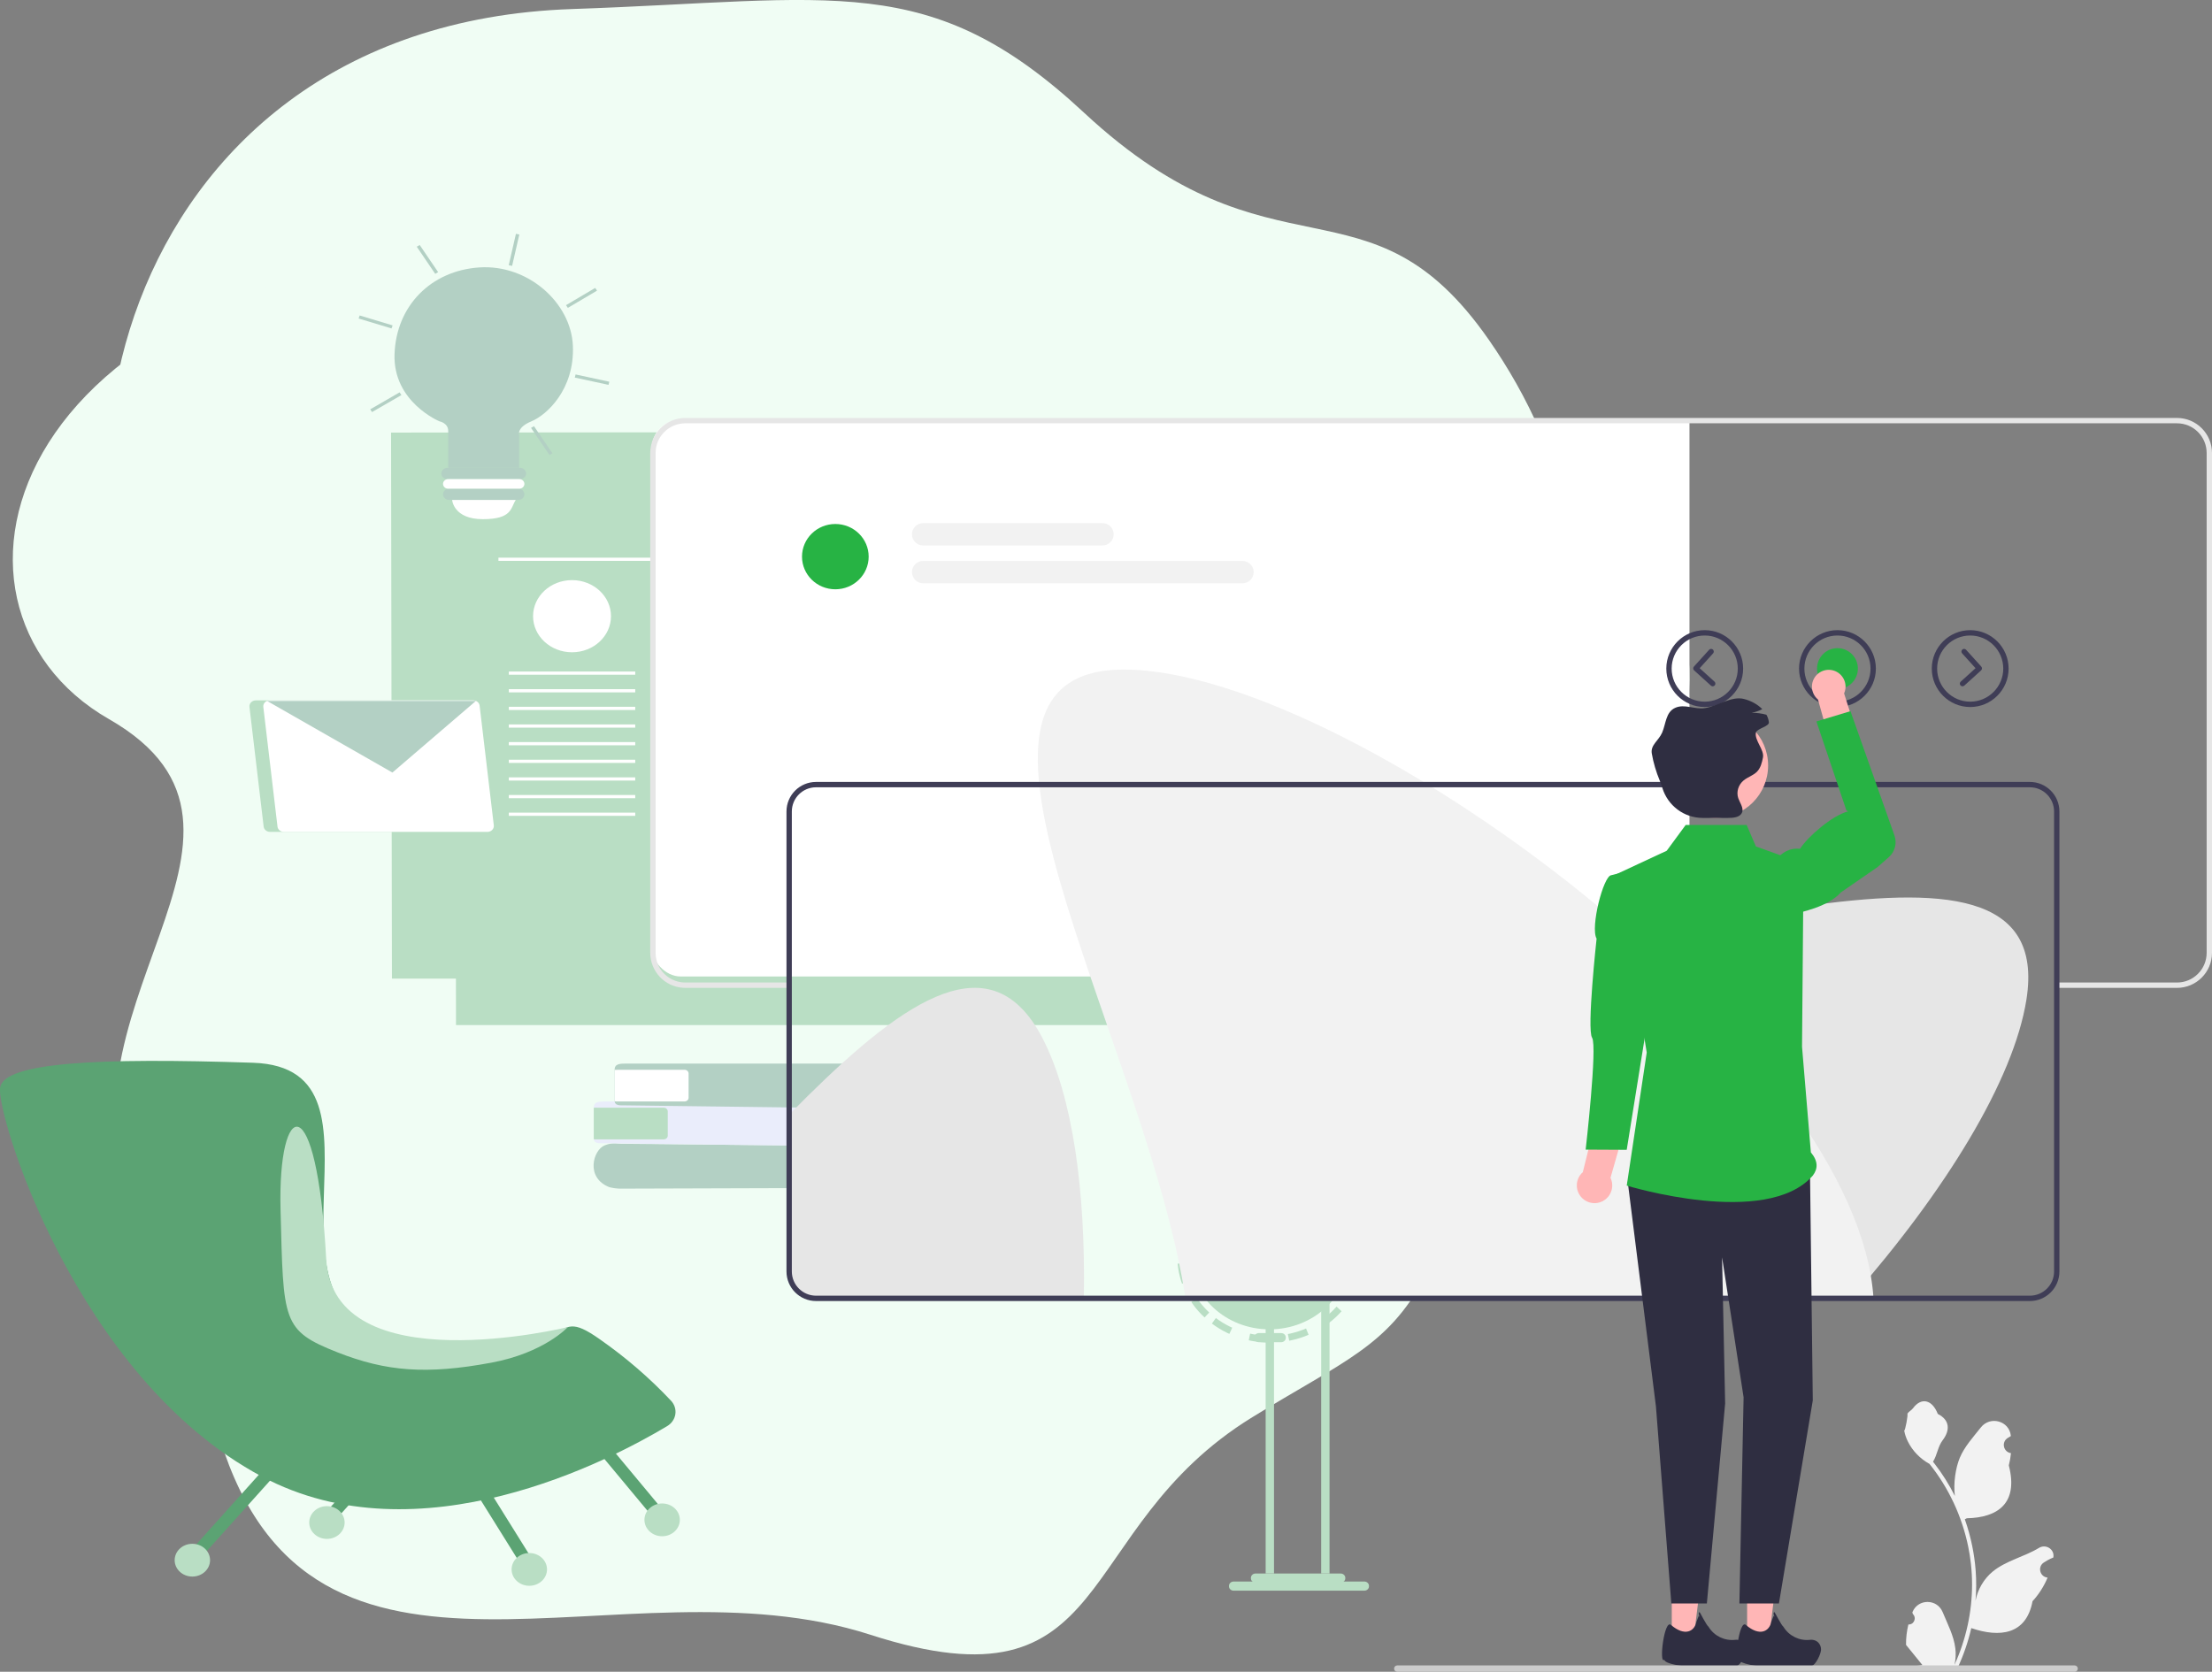 <svg width="381" height="288" viewBox="0 0 381 288" fill="none" xmlns="http://www.w3.org/2000/svg">
<rect x="0" y="0" width="381" height="288" fill="#808080" stroke="none"/>
<g clip-path="url(#clip0_132_3427)">
<path d="M186.719 19.415C219.522 49.935 235.697 28.727 256.442 58.54C269.864 77.817 277.72 104.141 269.038 139.206C245.451 234.427 247.285 224.714 215.702 244.14C184.118 263.566 192.866 295.481 149.868 281.605C106.87 267.729 53.799 299.647 37.874 247.841C21.95 196.036 63.227 150.14 33.156 121.515C3.084 92.889 17.148 4.334 98.539 1.558C143.816 0.014 160.143 -5.315 186.719 19.415Z" fill="#F0FDF4"/>
<path d="M193.293 54.079C230.576 74.939 248.958 60.433 272.537 80.826C287.778 94.003 296.72 112 286.853 135.965C260.042 201.064 262.127 194.414 226.233 207.702C190.34 220.99 200.284 242.803 151.41 233.316C102.536 223.83 42.217 245.648 24.121 210.233C6.025 174.817 52.94 143.441 18.752 123.871C-15.435 104.301 0.558 43.758 93.054 41.863C144.532 40.819 163.087 37.172 193.293 54.079Z" fill="#F0FDF4"/>
<path d="M214.852 78.251V168.585H67.507L67.358 74.522L214.852 74.383V78.251Z" fill="#B9DEC4"/>
<path d="M225.888 86.262V176.596H78.543L78.394 82.533L225.888 82.395V86.262Z" fill="#B9DEC4"/>
<path d="M217.088 91.787C217.088 90.643 218.09 89.715 219.325 89.715C220.561 89.715 221.562 90.643 221.562 91.787C221.562 92.931 220.561 93.859 219.325 93.859C218.09 93.859 217.088 92.931 217.088 91.787Z" fill="#B3D0C4"/>
<path d="M210.229 91.787C210.229 90.643 211.231 89.715 212.466 89.715C213.702 89.715 214.703 90.643 214.703 91.787C214.703 92.931 213.702 93.859 212.466 93.859C211.231 93.859 210.229 92.931 210.229 91.787Z" fill="#B3D0C4"/>
<path d="M203.369 91.787C203.369 90.643 204.37 89.715 205.606 89.715C206.841 89.715 207.843 90.643 207.843 91.787C207.843 92.931 206.841 93.859 205.606 93.859C204.37 93.859 203.369 92.931 203.369 91.787Z" fill="#B3D0C4"/>
<g opacity="0.5">
<path d="M217.387 103.252H217.983V131.429H217.387V103.252Z" fill="white"/>
<path d="M214.702 103.252H215.299V131.429H214.702V103.252Z" fill="white"/>
<path d="M212.317 103.252H212.913V131.429H212.317V103.252Z" fill="white"/>
<path d="M209.632 103.252H210.229V131.429H209.632V103.252Z" fill="white"/>
<path d="M207.245 103.252H207.842V131.429H207.245V103.252Z" fill="white"/>
<path d="M204.562 103.252H205.158V131.429H204.562V103.252Z" fill="white"/>
<path d="M202.175 103.252H202.771V131.429H202.175V103.252Z" fill="white"/>
<path d="M199.789 103.252H200.386V131.429H199.789V103.252Z" fill="white"/>
<path d="M197.402 103.252H197.999V131.429H197.402V103.252Z" fill="white"/>
<path d="M194.719 103.252H195.315V131.429H194.719V103.252Z" fill="white"/>
<path d="M192.332 103.252H192.929V131.429H192.332V103.252Z" fill="white"/>
<path d="M189.648 103.252H190.244V131.429H189.648V103.252Z" fill="white"/>
<path d="M187.262 103.252H187.858V131.429H187.262V103.252Z" fill="white"/>
<path d="M187.262 103.252H217.983V103.804H187.262V103.252Z" fill="white"/>
<path d="M187.262 106.014H217.983V106.567H187.262V106.014Z" fill="white"/>
<path d="M187.262 108.777H217.983V109.329H187.262V108.777Z" fill="white"/>
<path d="M187.262 111.539H217.983V112.092H187.262V111.539Z" fill="white"/>
<path d="M187.262 114.302H217.983V114.854H187.262V114.302Z" fill="white"/>
<path d="M187.262 117.064H217.983V117.617H187.262V117.064Z" fill="white"/>
<path d="M187.262 119.827H217.983V120.379H187.262V119.827Z" fill="white"/>
<path d="M187.262 122.589H217.983V123.142H187.262V122.589Z" fill="white"/>
<path d="M187.262 125.352H217.983V125.904H187.262V125.352Z" fill="white"/>
<path d="M187.262 128.114H217.983V128.667H187.262V128.114Z" fill="white"/>
<path d="M187.262 130.877H217.983V131.429H187.262V130.877Z" fill="white"/>
<path d="M179.805 138.612H180.401V166.789H179.805V138.612Z" fill="white"/>
<path d="M177.12 138.612H177.717V166.789H177.12V138.612Z" fill="white"/>
<path d="M174.735 138.612H175.331V166.789H174.735V138.612Z" fill="white"/>
<path d="M172.05 138.612H172.646V166.789H172.05V138.612Z" fill="white"/>
<path d="M169.663 138.612H170.26V166.789H169.663V138.612Z" fill="white"/>
<path d="M166.98 138.612H167.576V166.789H166.98V138.612Z" fill="white"/>
<path d="M164.593 138.612H165.189V166.789H164.593V138.612Z" fill="white"/>
<path d="M162.207 138.612H162.804V166.789H162.207V138.612Z" fill="white"/>
<path d="M159.82 138.612H160.417V166.789H159.82V138.612Z" fill="white"/>
<path d="M157.137 138.612H157.733V166.789H157.137V138.612Z" fill="white"/>
<path d="M154.75 138.612H155.347V166.789H154.75V138.612Z" fill="white"/>
<path d="M152.066 138.612H152.662V166.789H152.066V138.612Z" fill="white"/>
<path d="M149.68 138.612H150.276V166.789H149.68V138.612Z" fill="white"/>
<path d="M149.68 138.612H180.401V139.164H149.68V138.612Z" fill="white"/>
<path d="M149.68 141.374H180.401V141.927H149.68V141.374Z" fill="white"/>
<path d="M149.68 144.137H180.401V144.689H149.68V144.137Z" fill="white"/>
<path d="M149.68 146.899H180.401V147.452H149.68V146.899Z" fill="white"/>
<path d="M149.68 149.662H180.401V150.214H149.68V149.662Z" fill="white"/>
<path d="M149.68 152.424H180.401V152.977H149.68V152.424Z" fill="white"/>
<path d="M149.68 155.187H180.401V155.739H149.68V155.187Z" fill="white"/>
<path d="M149.68 157.949H180.401V158.502H149.68V157.949Z" fill="white"/>
<path d="M149.68 160.712H180.401V161.264H149.68V160.712Z" fill="white"/>
<path d="M149.68 163.474H180.401V164.027H149.68V163.474Z" fill="white"/>
<path d="M149.68 166.237H180.401V166.789H149.68V166.237Z" fill="white"/>
<path d="M146.101 106.291H146.697V134.468H146.101V106.291Z" fill="white"/>
<path d="M143.416 106.291H144.013V134.468H143.416V106.291Z" fill="white"/>
<path d="M141.03 106.291H141.627V134.468H141.03V106.291Z" fill="white"/>
<path d="M138.346 106.291H138.942V134.468H138.346V106.291Z" fill="white"/>
<path d="M135.96 106.291H136.557V134.468H135.96V106.291Z" fill="white"/>
<path d="M133.276 106.291H133.872V134.468H133.276V106.291Z" fill="white"/>
<path d="M130.889 106.291H131.485V134.468H130.889V106.291Z" fill="white"/>
<path d="M128.503 106.291H129.1V134.468H128.503V106.291Z" fill="white"/>
<path d="M126.116 106.291H126.713V134.468H126.116V106.291Z" fill="white"/>
<path d="M123.433 106.291H124.029V134.468H123.433V106.291Z" fill="white"/>
<path d="M121.046 106.291H121.643V134.468H121.046V106.291Z" fill="white"/>
<path d="M118.361 106.291H118.958V134.468H118.361V106.291Z" fill="white"/>
<path d="M115.976 106.291H116.572V134.468H115.976V106.291Z" fill="white"/>
<path d="M115.976 106.291H146.697V106.843H115.976V106.291Z" fill="white"/>
<path d="M115.976 109.053H146.697V109.605H115.976V109.053Z" fill="white"/>
<path d="M115.976 111.816H146.697V112.368H115.976V111.816Z" fill="white"/>
<path d="M115.976 114.578H146.697V115.131H115.976V114.578Z" fill="white"/>
<path d="M115.976 117.341H146.697V117.893H115.976V117.341Z" fill="white"/>
<path d="M115.976 120.103H146.697V120.656H115.976V120.103Z" fill="white"/>
<path d="M115.976 122.866H146.697V123.418H115.976V122.866Z" fill="white"/>
<path d="M115.976 125.628H146.697V126.181H115.976V125.628Z" fill="white"/>
<path d="M115.976 128.391H146.697V128.943H115.976V128.391Z" fill="white"/>
<path d="M115.976 131.153H146.697V131.706H115.976V131.153Z" fill="white"/>
<path d="M115.976 133.916H146.697V134.468H115.976V133.916Z" fill="white"/>
</g>
<path d="M159.523 112.092H203.368V140.269H159.523V112.092Z" fill="#B3D0C4"/>
<path d="M155.049 115.683H198.895V143.861H155.049V115.683Z" fill="#B9DEC4"/>
<path d="M164.892 119.551H189.946V120.103H164.892V119.551Z" fill="white"/>
<path d="M169.366 120.932H189.946V121.484H169.366V120.932Z" fill="white"/>
<path d="M162.804 122.037H189.946V122.589H162.804V122.037Z" fill="white"/>
<path d="M178.016 125.628H189.946V126.181H178.016V125.628Z" fill="white"/>
<path d="M171.752 127.009H189.946V127.562H171.752V127.009Z" fill="white"/>
<path d="M172.945 128.114H189.946V128.667H172.945V128.114Z" fill="white"/>
<path d="M178.016 131.982H189.946V132.534H178.016V131.982Z" fill="white"/>
<path d="M171.752 133.363H189.946V133.916H171.752V133.363Z" fill="white"/>
<path d="M172.945 134.468H189.946V135.021H172.945V134.468Z" fill="white"/>
<path d="M193.675 122.866C192.604 122.866 191.736 122.062 191.736 121.07C191.736 120.078 192.604 119.274 193.675 119.274C194.745 119.274 195.613 120.078 195.613 121.07C195.613 122.062 194.745 122.866 193.675 122.866Z" fill="white"/>
<path d="M193.675 128.667C192.604 128.667 191.736 127.863 191.736 126.871C191.736 125.879 192.604 125.076 193.675 125.076C194.745 125.076 195.613 125.879 195.613 126.871C195.613 127.863 194.745 128.667 193.675 128.667Z" fill="white"/>
<path d="M193.377 135.297C192.306 135.297 191.438 134.493 191.438 133.501C191.438 132.509 192.306 131.706 193.377 131.706C194.447 131.706 195.315 132.509 195.315 133.501C195.315 134.493 194.447 135.297 193.377 135.297Z" fill="white"/>
<path d="M87.641 115.683H109.414V116.235H87.641V115.683Z" fill="white"/>
<path d="M87.641 118.722H109.414V119.274H87.641V118.722Z" fill="white"/>
<path d="M87.641 121.76H109.414V122.313H87.641V121.76Z" fill="white"/>
<path d="M87.641 124.799H109.414V125.352H87.641V124.799Z" fill="white"/>
<path d="M87.641 127.838H109.414V128.39H87.641V127.838Z" fill="white"/>
<path d="M87.641 130.877H109.414V131.429H87.641V130.877Z" fill="white"/>
<path d="M87.641 133.916H109.414V134.468H87.641V133.916Z" fill="white"/>
<path d="M87.641 136.954H109.414V137.507H87.641V136.954Z" fill="white"/>
<path d="M87.641 139.993H109.414V140.546H87.641V139.993Z" fill="white"/>
<path d="M85.851 96.069H222.458V96.622H85.851V96.069Z" fill="white"/>
<path d="M98.527 112.368C94.821 112.368 91.816 109.585 91.816 106.152C91.816 102.719 94.821 99.937 98.527 99.937C102.234 99.937 105.238 102.719 105.238 106.152C105.238 109.585 102.234 112.368 98.527 112.368Z" fill="white"/>
<path d="M89.431 80.599V75.074C89.431 75.074 88.834 73.693 91.519 72.588C94.203 71.483 98.975 67.063 98.677 59.604C98.379 52.145 90.922 45.515 82.571 46.068C74.219 46.62 68.254 52.698 67.956 60.985C67.657 69.273 75.71 72.588 75.71 72.588C75.71 72.588 77.202 72.864 77.202 74.245V80.599H89.431Z" fill="#B3D0C4"/>
<path d="M102.517 49.6L102.838 50.066L97.809 53.038L97.488 52.572L102.517 49.6Z" fill="#B3D0C4"/>
<path d="M88.866 40.284L89.449 40.399L88.207 45.803L87.624 45.688L88.866 40.284Z" fill="#B3D0C4"/>
<path d="M71.785 42.5L72.29 42.205L75.467 46.882L74.962 47.176L71.785 42.5Z" fill="#B3D0C4"/>
<path d="M61.767 54.87L61.951 54.345L67.624 56.055L67.439 56.58L61.767 54.87Z" fill="#B3D0C4"/>
<path d="M64.08 70.985L63.765 70.516L68.827 67.593L69.142 68.062L64.08 70.985Z" fill="#B3D0C4"/>
<path d="M95.151 78.092L94.647 78.386L91.467 73.712L91.972 73.417L95.151 78.092Z" fill="#B3D0C4"/>
<path d="M104.949 65.761L104.813 66.299L99.004 65.044L99.14 64.506L104.949 65.761Z" fill="#B3D0C4"/>
<path d="M77.053 80.599H89.58C90.157 80.599 90.624 81.032 90.624 81.566C90.624 82.1 90.157 82.533 89.58 82.533H77.053C76.476 82.533 76.009 82.1 76.009 81.566C76.009 81.032 76.476 80.599 77.053 80.599Z" fill="#B3D0C4"/>
<path d="M77.351 84.19H89.281C89.858 84.19 90.325 84.623 90.325 85.157C90.325 85.691 89.858 86.124 89.281 86.124H77.351C76.774 86.124 76.307 85.691 76.307 85.157C76.307 84.623 76.774 84.19 77.351 84.19Z" fill="#B3D0C4"/>
<path d="M77.201 82.533H89.43C89.925 82.533 90.325 82.904 90.325 83.362C90.325 83.819 89.925 84.19 89.43 84.19H77.201C76.707 84.19 76.307 83.819 76.307 83.362C76.307 82.904 76.707 82.533 77.201 82.533Z" fill="white"/>
<path d="M88.834 86.124H77.876C77.876 86.124 78.096 89.439 83.167 89.439C88.237 89.439 87.939 87.505 88.834 86.124Z" fill="white"/>
<path d="M79.131 120.655H44.063C43.909 120.655 43.756 120.685 43.615 120.744C43.474 120.802 43.347 120.887 43.244 120.994C43.141 121.101 43.063 121.226 43.015 121.362C42.968 121.499 42.952 121.643 42.969 121.785L45.412 142.399C45.442 142.649 45.57 142.879 45.772 143.047C45.974 143.215 46.235 143.307 46.506 143.308H81.574C81.728 143.308 81.881 143.278 82.022 143.22C82.164 143.161 82.29 143.076 82.393 142.969C82.497 142.863 82.575 142.737 82.622 142.601C82.669 142.465 82.685 142.32 82.668 142.178L80.225 121.564C80.196 121.314 80.068 121.083 79.866 120.916C79.664 120.748 79.402 120.655 79.131 120.655Z" fill="#B9DEC4"/>
<path d="M81.517 120.655H46.449C46.295 120.655 46.142 120.685 46 120.744C45.859 120.802 45.733 120.887 45.63 120.994C45.526 121.101 45.448 121.226 45.401 121.362C45.354 121.499 45.338 121.643 45.355 121.785L47.797 142.399C47.828 142.649 47.956 142.879 48.158 143.047C48.359 143.215 48.621 143.307 48.892 143.308H83.959C84.114 143.308 84.267 143.278 84.408 143.22C84.549 143.161 84.676 143.076 84.779 142.969C84.882 142.863 84.96 142.737 85.008 142.601C85.055 142.465 85.071 142.32 85.054 142.178L82.611 121.564C82.582 121.314 82.454 121.083 82.252 120.916C82.05 120.748 81.788 120.655 81.517 120.655Z" fill="white"/>
<path d="M81.973 120.747L67.59 133.087L45.99 120.747H81.973Z" fill="#B3D0C4"/>
<path d="M106.745 204.768L149.179 204.636C150.289 204.636 151.187 204.586 151.184 203.558L151.163 198.31C151.163 197.293 150.268 197.442 149.176 197.431L107.016 197.039C106.488 197.067 105.602 196.727 104.144 197.315C102.181 198.094 100.773 202.871 104.955 204.514C105.539 204.662 106.14 204.748 106.745 204.768Z" fill="#B3D0C4"/>
<path d="M150.486 203.553L139.131 203.592C138.945 203.592 138.767 203.524 138.636 203.402C138.505 203.281 138.43 203.117 138.43 202.945V198.785C138.43 198.613 138.503 198.448 138.634 198.327C138.765 198.205 138.942 198.136 139.128 198.136L150.48 198.1C150.713 198.077 150.948 198.087 151.178 198.13L151.184 203.531C150.952 203.553 150.719 203.56 150.486 203.553Z" fill="white"/>
<path d="M146.71 189.746H104.278C103.169 189.746 102.268 189.79 102.268 190.818V196.067C102.268 197.083 103.163 196.937 104.252 196.951L146.412 197.481C146.937 197.459 147.826 197.257 149.192 196.826C151.214 196.191 152.675 191.68 148.5 190.022C147.917 189.866 147.316 189.774 146.71 189.746Z" fill="#EAEDFB"/>
<path d="M102.966 190.823H114.318C114.503 190.823 114.681 190.891 114.812 191.012C114.944 191.134 115.018 191.298 115.019 191.47V195.633C115.018 195.804 114.944 195.969 114.812 196.09C114.681 196.211 114.503 196.279 114.318 196.279H102.966C102.732 196.301 102.497 196.29 102.268 196.246V190.837C102.5 190.816 102.733 190.811 102.966 190.823Z" fill="#B9DEC4"/>
<path d="M150.301 183.221H107.869C106.757 183.221 105.859 183.262 105.859 184.29V189.539C105.859 190.558 106.754 190.409 107.842 190.423L150.003 190.953C150.528 190.928 151.416 190.727 152.782 190.296C154.805 189.663 156.266 185.152 152.09 183.494C151.508 183.338 150.907 183.247 150.301 183.221Z" fill="#B3D0C4"/>
<path d="M106.556 184.29H117.908C118 184.29 118.091 184.307 118.176 184.339C118.261 184.372 118.338 184.42 118.403 184.48C118.468 184.541 118.519 184.612 118.554 184.691C118.589 184.77 118.607 184.854 118.606 184.939V189.099C118.607 189.184 118.589 189.269 118.554 189.347C118.519 189.426 118.468 189.497 118.403 189.557C118.338 189.617 118.261 189.665 118.176 189.697C118.091 189.73 118 189.746 117.908 189.746H106.556C106.323 189.766 106.088 189.755 105.858 189.715V184.309C106.09 184.288 106.324 184.282 106.556 184.29Z" fill="white"/>
<path d="M228.384 192.017C217.326 192.017 208.362 183.714 208.362 173.472C208.362 163.23 217.326 154.927 228.384 154.927C239.443 154.927 248.407 163.23 248.407 173.472C248.407 183.714 239.443 192.017 228.384 192.017Z" stroke="#B9DEC4" stroke-width="1.173" stroke-miterlimit="10" stroke-dasharray="3.44 3.44"/>
<path d="M225.959 190.641H230.812C231.425 190.641 231.922 191.101 231.922 191.669C231.922 192.236 231.425 192.696 230.812 192.696H225.959C225.347 192.696 224.85 192.236 224.85 191.669C224.85 191.101 225.347 190.641 225.959 190.641Z" fill="#B9DEC4"/>
<path d="M228.28 189.812C218.479 189.812 210.533 182.453 210.533 173.375C210.533 164.297 218.479 156.938 228.28 156.938C238.082 156.938 246.027 164.297 246.027 173.375C246.027 182.453 238.082 189.812 228.28 189.812Z" fill="#B9DEC4"/>
<path d="M227.564 192.017H229.002V271.069H227.564V192.017Z" fill="#B9DEC4"/>
<path d="M207.878 226.53C201.872 220.968 201.872 211.949 207.878 206.387C213.884 200.824 223.621 200.824 229.627 206.387C235.632 211.949 235.632 220.968 229.627 226.53C223.621 232.093 213.884 232.093 207.878 226.53Z" stroke="#B9DEC4" stroke-width="1.173" stroke-miterlimit="10" stroke-dasharray="3.39 3.39"/>
<path d="M216.842 229.648H220.662C221.107 229.648 221.468 229.982 221.468 230.393V230.479C221.468 230.891 221.107 231.225 220.662 231.225H216.842C216.397 231.225 216.036 230.891 216.036 230.479V230.393C216.036 229.982 216.397 229.648 216.842 229.648Z" fill="#B9DEC4"/>
<path d="M216.263 271.069H230.913C231.358 271.069 231.719 271.403 231.719 271.814V271.9C231.719 272.312 231.358 272.646 230.913 272.646H216.263C215.818 272.646 215.457 272.312 215.457 271.9V271.814C215.457 271.403 215.818 271.069 216.263 271.069Z" fill="#B9DEC4"/>
<path d="M212.487 272.45H234.992C235.436 272.45 235.797 272.784 235.797 273.196V273.281C235.797 273.693 235.436 274.027 234.992 274.027H212.487C212.042 274.027 211.682 273.693 211.682 273.281V273.196C211.682 272.784 212.042 272.45 212.487 272.45Z" fill="#B9DEC4"/>
<path d="M218.67 229.009C211.142 229.009 205.039 223.357 205.039 216.385C205.039 209.412 211.142 203.76 218.67 203.76C226.198 203.76 232.301 209.412 232.301 216.385C232.301 223.357 226.198 229.009 218.67 229.009Z" fill="#B9DEC4"/>
<path d="M217.999 192.017H219.437V271.069H217.999V192.017Z" fill="#B9DEC4"/>
<path d="M115.595 241.319C115.888 241.636 116.104 242.008 116.229 242.409C116.354 242.81 116.385 243.231 116.32 243.644C116.256 244.057 116.096 244.453 115.852 244.804C115.609 245.156 115.287 245.455 114.909 245.681C105.12 251.546 72.209 268.82 45.114 254.372C12.901 237.189 -0.751 191.611 0.022 187.315C0.794 183.019 16.77 182.185 43.569 183.08C70.368 183.975 40.228 227.407 70.89 231.463C101.552 235.518 93.559 223.827 103.357 230.747C107.821 233.869 111.922 237.412 115.595 241.319Z" fill="#5BA373"/>
<path d="M97.797 228.623C97.797 228.623 57.355 238.504 56.185 216.887C54.566 186.754 47.816 189.24 48.323 208.465C48.83 227.689 48.517 229.183 58.166 232.982C66.479 236.255 73.449 236.833 84.628 234.75C93.767 233.048 97.797 228.623 97.797 228.623Z" fill="#B9DEC4"/>
<path d="M102.607 249.542L104.334 248.309L114.088 260.027L112.361 261.26L102.607 249.542Z" fill="#5BA373"/>
<path d="M114.049 264.649C112.366 264.649 111.001 263.385 111.001 261.825C111.001 260.266 112.366 259.002 114.049 259.002C115.733 259.002 117.098 260.266 117.098 261.825C117.098 263.385 115.733 264.649 114.049 264.649Z" fill="#B9DEC4"/>
<path d="M81.748 256.735L83.636 255.725L91.623 268.539L89.735 269.548L81.748 256.735Z" fill="#5BA373"/>
<path d="M91.169 273.185C89.486 273.185 88.121 271.921 88.121 270.361C88.121 268.802 89.486 267.538 91.169 267.538C92.853 267.538 94.218 268.802 94.218 270.361C94.218 271.921 92.853 273.185 91.169 273.185Z" fill="#B9DEC4"/>
<path d="M45.549 252.979L47.226 254.27L34.804 268.103L33.127 266.812L45.549 252.979Z" fill="#5BA373"/>
<path d="M33.132 271.596C31.449 271.596 30.084 270.332 30.084 268.773C30.084 267.214 31.449 265.95 33.132 265.95C34.816 265.95 36.181 267.214 36.181 268.773C36.181 270.332 34.816 271.596 33.132 271.596Z" fill="#B9DEC4"/>
<path d="M68.729 246.488L70.405 247.779L57.983 261.612L56.307 260.321L68.729 246.488Z" fill="#5BA373"/>
<path d="M56.311 265.107C54.627 265.107 53.263 263.843 53.263 262.284C53.263 260.725 54.627 259.461 56.311 259.461C57.995 259.461 59.359 260.725 59.359 262.284C59.359 263.843 57.995 265.107 56.311 265.107Z" fill="#B9DEC4"/>
<rect x="112.243" y="72.293" width="268.829" height="95.927" rx="5" fill="white"/>
</g>
<path d="M328.707 279.847C329.658 279.907 330.184 278.724 329.464 278.034L329.393 277.749C329.402 277.726 329.411 277.703 329.421 277.681C330.383 275.384 333.645 275.4 334.599 277.7C335.446 279.741 336.524 281.786 336.79 283.944C336.909 284.897 336.855 285.867 336.644 286.802C338.628 282.464 339.672 277.727 339.672 272.964C339.672 271.767 339.607 270.57 339.473 269.376C339.363 268.4 339.211 267.429 339.015 266.468C337.953 261.269 335.653 256.318 332.336 252.183C330.741 251.311 329.411 249.947 328.608 248.313C328.32 247.723 328.093 247.089 327.986 246.443C328.168 246.467 328.671 243.701 328.534 243.531C328.787 243.147 329.239 242.956 329.516 242.582C330.889 240.718 332.782 241.043 333.77 243.576C335.881 244.642 335.901 246.41 334.606 248.11C333.782 249.192 333.669 250.656 332.946 251.814C333.02 251.909 333.098 252.001 333.172 252.097C334.536 253.847 335.715 255.729 336.71 257.706C336.429 255.509 336.844 252.862 337.551 251.156C338.356 249.212 339.866 247.575 341.195 245.894C342.791 243.876 346.065 244.757 346.346 247.315C346.349 247.34 346.352 247.365 346.354 247.39C346.157 247.501 345.964 247.62 345.775 247.745C344.697 248.458 345.069 250.13 346.346 250.327L346.375 250.331C346.304 251.043 346.182 251.748 346.003 252.442C347.708 259.041 344.027 261.444 338.771 261.552C338.655 261.612 338.542 261.671 338.426 261.728C338.958 263.228 339.384 264.768 339.699 266.328C339.982 267.706 340.178 269.1 340.288 270.499C340.425 272.264 340.413 274.039 340.264 275.801L340.273 275.739C340.651 273.798 341.704 271.984 343.234 270.728C345.512 268.855 348.73 268.166 351.188 266.661C352.371 265.936 353.887 266.872 353.68 268.245L353.67 268.311C353.304 268.459 352.947 268.632 352.602 268.826C352.405 268.937 352.211 269.055 352.022 269.181C350.945 269.894 351.317 271.565 352.594 271.763L352.623 271.767C352.644 271.77 352.661 271.773 352.682 271.776C352.055 273.268 351.18 274.652 350.085 275.846C349.019 281.606 344.44 282.153 339.541 280.475H339.538C339.003 282.81 338.221 285.09 337.215 287.263H328.915C328.885 287.171 328.858 287.076 328.831 286.984C329.599 287.031 330.372 286.987 331.128 286.847C330.512 286.09 329.896 285.328 329.28 284.572C329.266 284.557 329.254 284.542 329.242 284.527C328.929 284.14 328.614 283.756 328.302 283.369L328.302 283.369C328.282 282.181 328.424 280.996 328.706 279.847L328.707 279.847V279.847Z" fill="#F2F2F2"/>
<path d="M349.04 172.18C346.839 186.11 335.056 205.23 318.861 223.668H231.312L240.464 165.755C261.818 165.847 288.718 159.269 310.441 156.176C334.347 152.779 351.975 153.6 349.04 172.18Z" fill="#E6E6E6"/>
<path d="M186.682 223.668H140.551C138 223.668 135.927 221.594 135.927 219.04V192.02C136.954 190.969 137.981 189.941 138.994 188.936C156.171 171.955 170.814 162.099 179.524 178.772C184.738 188.756 187.014 205.046 186.682 223.668Z" fill="#E6E6E6"/>
<path d="M374.97 72H118.034C114.708 72 112 74.706 112 78.034V164.144C112 167.333 114.492 169.961 117.629 170.164C117.762 170.177 117.896 170.182 118.034 170.182H136.053V169.26H118.034C117.896 169.26 117.762 169.256 117.629 169.242C114.999 169.034 112.921 166.826 112.921 164.144V78.034C112.921 75.213 115.215 72.922 118.034 72.922H374.97C377.79 72.922 380.079 75.213 380.079 78.034V164.144C380.079 166.965 377.79 169.26 374.97 169.26H354.386V170.182H374.97C378.296 170.182 381 167.472 381 164.144V78.034C381 74.706 378.296 72 374.97 72Z" fill="#E6E6E6"/>
<path d="M143.88 101.516C147.051 101.516 149.621 98.998 149.621 95.892C149.621 92.787 147.051 90.269 143.88 90.269C140.71 90.269 138.14 92.787 138.14 95.892C138.14 98.998 140.71 101.516 143.88 101.516Z" fill="#27B344"/>
<path d="M189.902 93.969H159.002C157.942 93.969 157.079 93.105 157.079 92.045C157.079 90.984 157.942 90.121 159.002 90.121H189.902C190.962 90.121 191.825 90.984 191.825 92.045C191.825 93.105 190.962 93.969 189.902 93.969H189.902Z" fill="#F2F2F2"/>
<path d="M214.017 100.48H159.002C157.942 100.48 157.079 99.617 157.079 98.556C157.079 97.496 157.942 96.632 159.002 96.632H214.017C215.077 96.632 215.939 97.496 215.939 98.556C215.939 99.617 215.077 100.48 214.017 100.48H214.017Z" fill="#F2F2F2"/>
<path d="M293.625 121.799C289.977 121.799 287.009 118.829 287.009 115.178C287.009 111.527 289.977 108.557 293.625 108.557C297.273 108.557 300.241 111.527 300.241 115.178C300.241 118.829 297.273 121.799 293.625 121.799ZM293.625 109.479C290.485 109.479 287.93 112.036 287.93 115.178C287.93 118.32 290.485 120.877 293.625 120.877C296.765 120.877 299.32 118.32 299.32 115.178C299.32 112.036 296.765 109.479 293.625 109.479Z" fill="#3F3D56"/>
<path d="M316.488 121.799C312.84 121.799 309.872 118.829 309.872 115.178C309.872 111.527 312.84 108.557 316.488 108.557C320.137 108.557 323.104 111.527 323.104 115.178C323.104 118.829 320.137 121.799 316.488 121.799ZM316.488 109.479C313.348 109.479 310.793 112.036 310.793 115.178C310.793 118.32 313.348 120.877 316.488 120.877C319.628 120.877 322.183 118.32 322.183 115.178C322.183 112.036 319.628 109.479 316.488 109.479Z" fill="#3F3D56"/>
<path d="M316.488 118.698C318.431 118.698 320.006 117.122 320.006 115.178C320.006 113.234 318.431 111.658 316.488 111.658C314.546 111.658 312.971 113.234 312.971 115.178C312.971 117.122 314.546 118.698 316.488 118.698Z" fill="#27B344"/>
<path d="M339.351 121.799C335.703 121.799 332.735 118.829 332.735 115.178C332.735 111.527 335.703 108.557 339.351 108.557C343 108.557 345.967 111.527 345.967 115.178C345.967 118.829 343 121.799 339.351 121.799ZM339.351 109.479C336.211 109.479 333.657 112.036 333.657 115.178C333.657 118.32 336.211 120.877 339.351 120.877C342.491 120.877 345.046 118.32 345.046 115.178C345.046 112.036 342.491 109.479 339.351 109.479Z" fill="#3F3D56"/>
<path d="M322.697 223.668H204.193C200.949 202.549 190.253 176.986 183.807 155.997C176.718 132.901 174.773 115.345 193.574 115.345C213.667 115.345 247.207 132.943 275.076 155.997C300.586 177.092 321.348 202.754 322.697 223.668Z" fill="#F2F2F2"/>
<path d="M349.634 224.129H140.551C137.747 224.129 135.466 221.847 135.466 219.04V139.794C135.466 136.988 137.747 134.705 140.551 134.705H349.634C352.438 134.705 354.719 136.988 354.719 139.794V219.04C354.719 221.847 352.438 224.129 349.634 224.129ZM140.551 135.627C138.255 135.627 136.387 137.496 136.387 139.794V219.04C136.387 221.338 138.255 223.207 140.551 223.207H349.634C351.93 223.207 353.798 221.338 353.798 219.04V139.794C353.798 137.496 351.93 135.627 349.634 135.627H140.551Z" fill="#3F3D56"/>
<path d="M300.928 283.727L304.517 283.726L306.225 269.87L300.927 269.87L300.928 283.727Z" fill="#FFB6B6"/>
<path d="M287.95 283.727L291.54 283.726L293.247 269.87L287.949 269.87L287.95 283.727Z" fill="#FFB6B6"/>
<path d="M280.362 203.576L285.225 242.306L287.873 276.23H293.994L297.143 241.775L296.613 216.597L300.321 240.715L299.6 276.23H306.407L312.239 241.245L311.752 201.175L280.362 203.576Z" fill="#2F2E41"/>
<path d="M300.852 142.121H290.341L287.08 146.558L278.604 150.503L283.637 181.318L280.194 204.245C280.194 204.245 304.295 211.64 312.24 202.519C313.111 201.368 313.211 200.074 311.906 198.52L310.386 180.332L310.651 148.777L302.441 145.819L300.852 142.121Z" fill="#27B344"/>
<path d="M272.629 201.926L274.822 193.078L280.048 193.626L277.397 202.899C277.524 203.164 277.615 203.453 277.661 203.759C277.911 205.426 276.764 206.98 275.099 207.231C273.433 207.481 271.88 206.333 271.63 204.667C271.47 203.604 271.88 202.588 272.629 201.926Z" fill="#FFB6B6"/>
<path d="M281.404 149.778L277.518 150.776C276.17 150.892 273.892 159.778 275.001 161.703C275.001 161.703 273.29 177.3 274.226 178.77C275.163 180.239 273.118 198.044 273.118 198.044L280.19 198.081L285.691 163.86L280.771 153.669C280.716 151.95 283.117 149.631 281.404 149.778V149.778Z" fill="#27B344"/>
<path d="M313.136 120.513L315.46 128.849L320.404 128.185L317.633 119.459C317.746 119.203 317.825 118.926 317.86 118.634C318.052 117.046 316.92 115.603 315.333 115.411C313.746 115.219 312.304 116.351 312.112 117.939C311.99 118.952 312.407 119.905 313.136 120.513Z" fill="#FFB6B6"/>
<path d="M302.81 154.78C303.334 156.781 305.288 158.062 307.329 157.734C310.526 157.218 314.985 156.1 317.069 153.738L323.403 149.364L325.332 147.664C326.39 146.732 326.775 145.25 326.304 143.921L318.728 122.511L312.861 124.286L318.032 139.625L318.331 139.776C315.597 140.437 311.274 144.24 310.04 146.229C307.431 145.927 305.712 147.874 304.279 150.545C302.976 151.528 302.395 153.201 302.81 154.78Z" fill="#27B344"/>
<path d="M295.533 140.89C300.51 140.89 304.544 136.852 304.544 131.872C304.544 126.892 300.51 122.855 295.533 122.855C290.557 122.855 286.522 126.892 286.522 131.872C286.522 136.852 290.557 140.89 295.533 140.89Z" fill="#FFB6B6"/>
<path d="M302.44 126.219C302.168 127.528 303.927 129.192 303.656 130.497C303.476 131.382 303.264 132.313 302.592 132.977C301.965 133.59 301.03 133.871 300.344 134.429C299.418 135.18 299.036 136.425 299.4 137.494C299.644 138.199 300.178 138.941 300.132 139.624C300.123 139.794 300.077 139.965 299.975 140.126C299.561 140.822 298.511 140.905 297.635 140.905H293.255C290.058 140.9 287.267 138.794 286.327 135.733C286.184 135.277 286.037 134.848 285.88 134.475C285.249 132.972 284.789 131.409 284.512 129.824C284.25 128.344 285.673 127.616 286.286 126.219C286.954 124.684 286.898 122.679 288.534 121.942C290.169 121.199 291.901 122.278 293.702 121.978L293.771 121.965C295.922 121.577 298.239 119.89 300.344 120.402C301.555 120.697 302.716 121.319 303.536 122.163C302.955 122.467 302.334 122.679 301.693 122.794C302.555 122.781 303.425 122.896 304.259 123.135C304.48 123.536 304.628 123.974 304.678 124.431C304.756 125.113 302.78 125.477 302.472 126.122C302.458 126.155 302.444 126.187 302.44 126.219H302.44Z" fill="#2F2E41"/>
<path d="M338.025 118.23C337.9 118.23 337.775 118.178 337.684 118.078C337.513 117.889 337.527 117.598 337.716 117.427L340.272 115.111L337.958 112.553C337.787 112.365 337.802 112.073 337.991 111.902C338.179 111.731 338.471 111.746 338.641 111.935L341.264 114.834C341.435 115.023 341.42 115.314 341.232 115.485L338.334 118.11C338.246 118.19 338.135 118.23 338.025 118.23Z" fill="#3F3D56"/>
<path d="M295.002 118.23C294.891 118.23 294.781 118.19 294.693 118.11L291.795 115.485C291.606 115.314 291.592 115.023 291.763 114.834L294.386 111.935C294.556 111.746 294.848 111.731 295.036 111.902C295.225 112.073 295.24 112.365 295.069 112.553L292.755 115.111L295.311 117.427C295.5 117.598 295.514 117.889 295.343 118.078C295.252 118.178 295.127 118.23 295.002 118.23Z" fill="#3F3D56"/>
<path d="M313.658 284.228C313.624 284.959 312.77 286.775 312.07 286.985C309.965 287.616 299.938 287.34 299.555 285.933C298.613 286.803 299.534 278.908 300.705 279.92C303.101 281.989 304.773 281.038 305.103 279.364L305.501 278.352L305.579 278.466C305.821 278.82 305.219 277.755 305.647 277.73C305.697 277.727 306.812 279.981 307.173 280.234L307.201 280.28C308.166 281.836 309.939 282.697 311.757 282.493C312.321 282.43 312.906 282.615 313.267 283.053C313.53 283.372 313.678 283.786 313.658 284.228Z" fill="#2F2E41"/>
<path d="M300.76 284.228C300.726 284.959 299.873 286.775 299.172 286.985C297.068 287.616 287.041 287.34 286.657 285.933C285.716 286.803 286.636 278.908 287.808 279.92C290.203 281.989 291.875 281.038 292.206 279.364L292.603 278.352L292.681 278.466C292.923 278.82 292.322 277.755 292.75 277.73C292.799 277.727 293.915 279.981 294.275 280.234L294.304 280.28C295.268 281.836 297.042 282.697 298.86 282.493C299.423 282.43 300.009 282.615 300.369 283.053C300.632 283.372 300.781 283.786 300.76 284.228Z" fill="#2F2E41"/>
<path d="M240.12 287.451C240.12 287.756 240.364 288 240.668 288H357.338C357.642 288 357.886 287.756 357.886 287.451C357.886 287.147 357.642 286.903 357.338 286.903H240.668C240.364 286.903 240.12 287.147 240.12 287.451Z" fill="#CCCCCC"/>
<defs>
<clipPath id="clip0_132_3427">
<rect width="291" height="285" fill="white" transform="matrix(-1 0 0 1 291 0)"/>
</clipPath>
</defs>
</svg>
